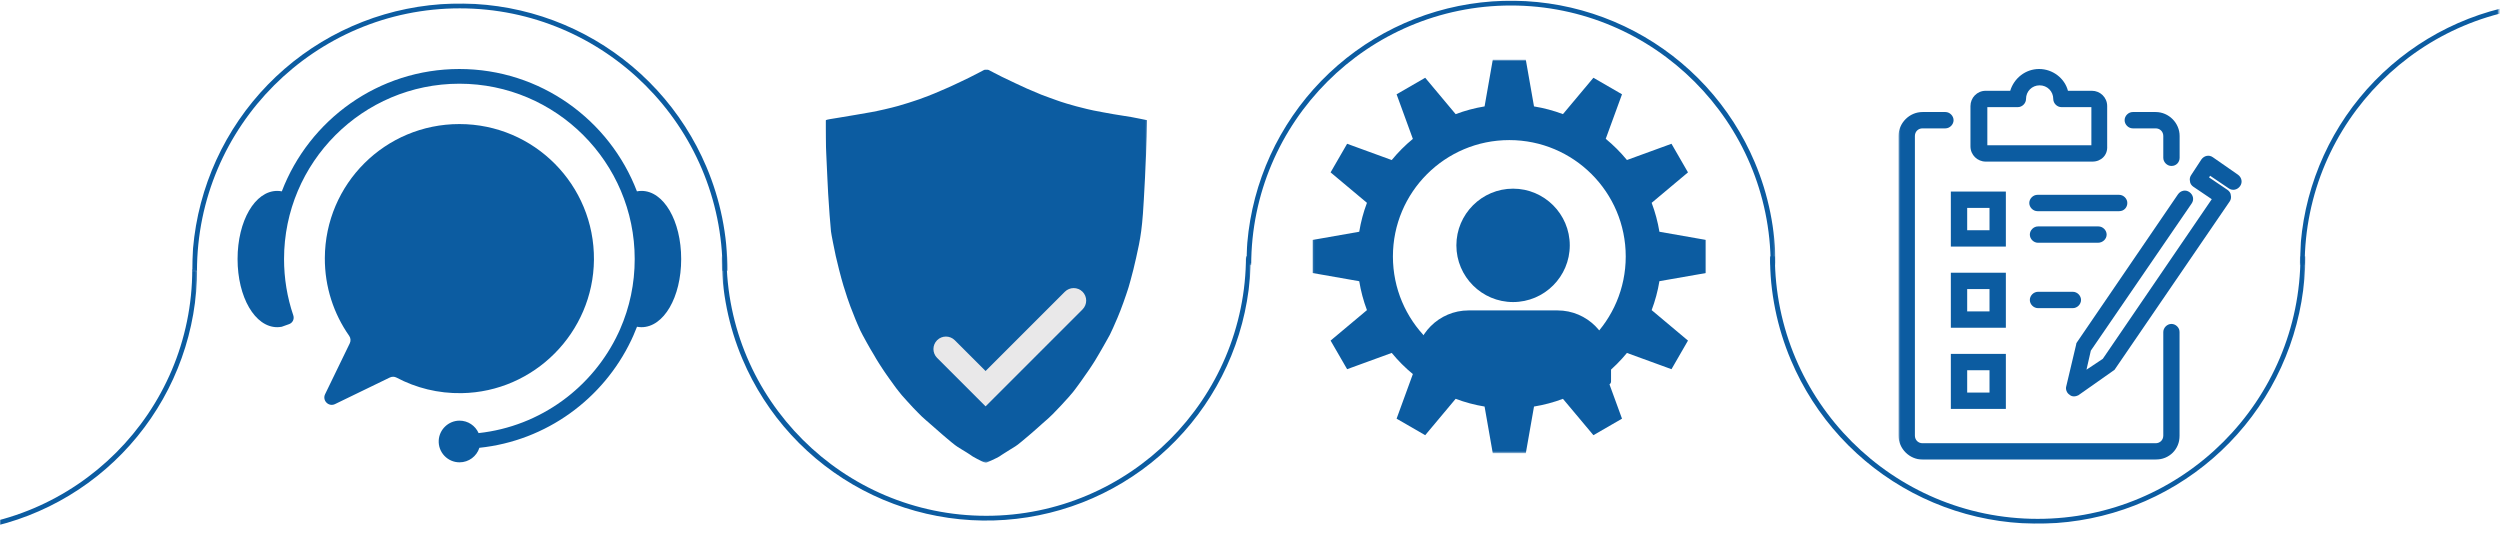 <svg xmlns="http://www.w3.org/2000/svg" width="1366" height="292" viewBox="0 0 1366 292" fill="none"><mask id="mask0_9_83" style="mask-type:luminance" maskUnits="userSpaceOnUse" x="104" y="1" width="294" height="147"><path d="M104.943 1.333H397.797V147.943H104.943V1.333Z" fill="white"></path></mask><g mask="url(#mask0_9_83)"><path d="M397.5 148.151H394.812C394.812 68.979 330.396 4.563 251.219 4.563C172.042 4.563 107.63 68.979 107.63 148.151H104.943C104.943 143.974 105.125 139.802 105.484 135.636C105.849 131.474 106.385 127.333 107.099 123.214C107.812 119.094 108.703 115.016 109.771 110.974C110.833 106.932 112.068 102.943 113.474 99.011C114.88 95.073 116.453 91.203 118.193 87.401C119.932 83.604 121.828 79.88 123.885 76.245C125.943 72.604 128.151 69.063 130.51 65.615C132.87 62.162 135.375 58.823 138.021 55.589C140.667 52.354 143.448 49.24 146.365 46.24C149.276 43.245 152.312 40.38 155.474 37.641C158.63 34.906 161.901 32.313 165.286 29.854C168.667 27.396 172.146 25.094 175.724 22.932C179.307 20.776 182.969 18.776 186.724 16.932C190.474 15.089 194.297 13.412 198.193 11.896C202.083 10.375 206.036 9.031 210.047 7.854C214.057 6.677 218.115 5.672 222.208 4.844C226.307 4.016 230.427 3.36 234.583 2.886C238.734 2.406 242.901 2.11 247.078 1.99C251.255 1.87 255.427 1.932 259.604 2.167C263.776 2.406 267.927 2.823 272.068 3.417C276.203 4.011 280.307 4.781 284.38 5.729C288.448 6.672 292.474 7.792 296.448 9.083C300.422 10.375 304.333 11.834 308.187 13.459C312.036 15.084 315.807 16.87 319.505 18.823C323.203 20.771 326.812 22.875 330.328 25.136C333.844 27.391 337.255 29.797 340.568 32.349C343.88 34.901 347.073 37.589 350.156 40.412C353.234 43.234 356.187 46.188 359.016 49.266C361.844 52.344 364.536 55.537 367.088 58.844C369.641 62.156 372.047 65.568 374.312 69.084C376.573 72.599 378.677 76.203 380.63 79.896C382.583 83.594 384.375 87.365 386.005 91.214C389.812 100.219 392.687 109.516 394.625 119.104C396.557 128.688 397.516 138.37 397.5 148.151Z" fill="#0C5CA1"></path></g><mask id="mask1_9_83" style="mask-type:luminance" maskUnits="userSpaceOnUse" x="0" y="147" width="108" height="145"><path d="M0 147.396H107.714V292H0V147.396Z" fill="white"></path></mask><g mask="url(#mask1_9_83)"><path d="M-181.438 147.016H-178.781C-178.781 225.266 -115.115 288.932 -36.859 288.932C41.396 288.932 105.057 225.266 105.057 147.016H107.714C107.714 151.146 107.531 155.271 107.177 159.386C106.823 163.5 106.286 167.594 105.583 171.662C104.875 175.734 103.995 179.766 102.943 183.761C101.891 187.755 100.672 191.698 99.281 195.583C97.891 199.474 96.333 203.297 94.62 207.057C92.901 210.813 91.026 214.49 88.995 218.083C86.958 221.682 84.776 225.182 82.443 228.594C80.109 232 77.635 235.302 75.021 238.5C72.406 241.698 69.656 244.776 66.776 247.74C63.896 250.703 60.896 253.531 57.771 256.24C54.651 258.943 51.417 261.511 48.073 263.938C44.734 266.365 41.292 268.641 37.755 270.776C34.219 272.906 30.594 274.886 26.885 276.708C23.177 278.526 19.401 280.188 15.552 281.688C11.703 283.188 7.797 284.516 3.833 285.677C-0.13 286.844 -4.141 287.833 -8.188 288.656C-12.234 289.474 -16.312 290.12 -20.417 290.594C-24.521 291.063 -28.635 291.36 -32.766 291.474C-36.896 291.594 -41.021 291.537 -45.146 291.297C-49.271 291.063 -53.375 290.651 -57.464 290.063C-61.552 289.479 -65.609 288.714 -69.635 287.781C-73.656 286.844 -77.635 285.74 -81.562 284.464C-85.49 283.188 -89.359 281.75 -93.167 280.141C-96.969 278.531 -100.698 276.766 -104.354 274.839C-108.005 272.912 -111.573 270.833 -115.047 268.599C-118.526 266.37 -121.896 263.99 -125.172 261.469C-128.443 258.948 -131.599 256.292 -134.646 253.5C-137.688 250.708 -140.609 247.792 -143.401 244.75C-146.198 241.708 -148.854 238.552 -151.38 235.281C-153.906 232.011 -156.286 228.641 -158.521 225.167C-160.755 221.693 -162.839 218.125 -164.766 214.474C-166.698 210.823 -168.464 207.094 -170.078 203.292C-173.844 194.391 -176.682 185.198 -178.594 175.724C-180.51 166.25 -181.458 156.682 -181.438 147.016Z" fill="#0C5CA1"></path></g><mask id="mask2_9_83" style="mask-type:luminance" maskUnits="userSpaceOnUse" x="394" y="140" width="290" height="146"><path d="M394.599 140.292H683.458V285.333H394.599V140.292Z" fill="white"></path></mask><g mask="url(#mask2_9_83)"><path d="M394.302 139.911H396.958C396.958 218.167 460.625 281.833 538.88 281.833C617.135 281.833 680.802 218.167 680.802 139.911H683.458C683.453 144.047 683.276 148.167 682.917 152.281C682.562 156.401 682.031 160.49 681.323 164.563C680.615 168.63 679.74 172.661 678.687 176.656C677.635 180.651 676.411 184.594 675.021 188.484C673.63 192.375 672.078 196.198 670.359 199.953C668.641 203.714 666.766 207.391 664.734 210.984C662.703 214.578 660.516 218.083 658.187 221.49C655.854 224.901 653.38 228.203 650.76 231.401C648.146 234.599 645.396 237.677 642.516 240.641C639.635 243.599 636.635 246.432 633.516 249.135C630.391 251.844 627.161 254.406 623.818 256.833C620.474 259.26 617.031 261.542 613.495 263.672C609.958 265.807 606.333 267.787 602.63 269.604C598.922 271.427 595.141 273.089 591.292 274.589C587.443 276.083 583.536 277.417 579.573 278.578C575.609 279.745 571.604 280.734 567.552 281.552C563.505 282.375 559.427 283.021 555.328 283.49C551.224 283.964 547.104 284.255 542.974 284.375C538.849 284.495 534.719 284.432 530.594 284.198C526.474 283.964 522.365 283.552 518.276 282.964C514.187 282.375 510.13 281.615 506.109 280.682C502.083 279.745 498.109 278.641 494.177 277.365C490.25 276.089 486.38 274.646 482.578 273.042C478.771 271.432 475.042 269.667 471.391 267.74C467.734 265.813 464.172 263.734 460.693 261.5C457.219 259.266 453.844 256.891 450.573 254.37C447.302 251.849 444.141 249.193 441.099 246.401C438.052 243.609 435.135 240.693 432.338 237.646C429.542 234.604 426.885 231.448 424.359 228.182C421.838 224.912 419.458 221.537 417.224 218.063C414.99 214.589 412.906 211.026 410.974 207.375C409.047 203.724 407.276 199.995 405.667 196.188C401.896 187.287 399.057 178.099 397.146 168.625C395.234 159.151 394.286 149.578 394.302 139.911Z" fill="#0C5CA1"></path></g><mask id="mask3_9_83" style="mask-type:luminance" maskUnits="userSpaceOnUse" x="966" y="140" width="294" height="147"><path d="M966.802 140.12H1259.66V286.667H966.802V140.12Z" fill="white"></path></mask><g mask="url(#mask3_9_83)"><path d="M967.099 139.911H969.787C969.787 219.089 1034.2 283.505 1113.38 283.505C1192.56 283.505 1256.97 219.089 1256.97 139.911H1259.66C1259.66 144.094 1259.47 148.266 1259.11 152.427C1258.76 156.594 1258.21 160.734 1257.5 164.849C1256.79 168.969 1255.9 173.047 1254.83 177.089C1253.77 181.13 1252.53 185.12 1251.13 189.057C1249.72 192.995 1248.15 196.859 1246.41 200.662C1244.67 204.464 1242.77 208.182 1240.71 211.823C1238.66 215.458 1236.45 219.005 1234.09 222.453C1231.73 225.901 1229.22 229.245 1226.58 232.479C1223.93 235.714 1221.15 238.828 1218.24 241.823C1215.32 244.823 1212.29 247.688 1209.13 250.422C1205.97 253.156 1202.7 255.755 1199.32 258.208C1195.93 260.667 1192.45 262.974 1188.88 265.13C1185.29 267.287 1181.63 269.287 1177.88 271.13C1174.13 272.974 1170.3 274.656 1166.41 276.172C1162.52 277.688 1158.56 279.037 1154.55 280.214C1150.54 281.391 1146.49 282.391 1142.39 283.224C1138.3 284.052 1134.17 284.703 1130.02 285.182C1125.86 285.656 1121.7 285.953 1117.53 286.073C1113.34 286.193 1109.17 286.135 1105 285.896C1100.82 285.656 1096.67 285.24 1092.53 284.646C1088.4 284.052 1084.29 283.281 1080.22 282.339C1076.15 281.391 1072.13 280.271 1068.15 278.984C1064.18 277.693 1060.27 276.234 1056.41 274.604C1052.56 272.979 1048.79 271.193 1045.09 269.245C1041.4 267.292 1037.79 265.188 1034.27 262.932C1030.76 260.672 1027.34 258.266 1024.03 255.719C1020.72 253.167 1017.53 250.479 1014.45 247.651C1011.36 244.828 1008.41 241.875 1005.58 238.797C1002.76 235.719 1000.07 232.526 997.51 229.219C994.958 225.912 992.552 222.5 990.292 218.984C988.026 215.469 985.922 211.865 983.969 208.167C982.016 204.474 980.224 200.698 978.599 196.849C974.787 187.844 971.912 178.547 969.974 168.964C968.042 159.375 967.083 149.693 967.099 139.911Z" fill="#0C5CA1"></path></g><mask id="mask4_9_83" style="mask-type:luminance" maskUnits="userSpaceOnUse" x="1256" y="0" width="110" height="145"><path d="M1256.61 0H1365.33V144.547H1256.61V0Z" fill="white"></path></mask><g mask="url(#mask4_9_83)"><path d="M1545.77 144.927H1543.11C1543.11 66.672 1479.44 3.005 1401.19 3.005C1322.93 3.005 1259.27 66.672 1259.27 144.927H1256.61C1256.61 140.792 1256.79 136.672 1257.15 132.557C1257.51 128.438 1258.04 124.349 1258.74 120.276C1259.45 116.208 1260.33 112.177 1261.38 108.182C1262.43 104.188 1263.66 100.245 1265.05 96.354C1266.44 92.464 1267.99 88.641 1269.71 84.885C1271.43 81.125 1273.3 77.448 1275.33 73.854C1277.36 70.26 1279.55 66.755 1281.88 63.344C1284.21 59.938 1286.69 56.636 1289.31 53.438C1291.92 50.24 1294.67 47.161 1297.55 44.198C1300.43 41.24 1303.43 38.406 1306.55 35.703C1309.68 32.995 1312.91 30.432 1316.25 28.005C1319.59 25.578 1323.03 23.297 1326.57 21.167C1330.11 19.031 1333.73 17.052 1337.44 15.234C1341.15 13.412 1344.93 11.75 1348.78 10.25C1352.63 8.755 1356.53 7.422 1360.49 6.26C1364.46 5.094 1368.46 4.104 1372.51 3.281C1376.56 2.464 1380.64 1.818 1384.74 1.349C1388.84 0.875 1392.96 0.583 1397.09 0.464C1401.22 0.344 1405.35 0.406 1409.47 0.641C1413.59 0.875 1417.7 1.287 1421.79 1.875C1425.88 2.464 1429.94 3.224 1433.96 4.156C1437.98 5.094 1441.96 6.198 1445.89 7.474C1449.82 8.75 1453.68 10.193 1457.49 11.797C1461.3 13.406 1465.03 15.172 1468.68 17.099C1472.33 19.026 1475.9 21.104 1479.38 23.339C1482.85 25.573 1486.22 27.948 1489.49 30.469C1492.77 32.99 1495.93 35.646 1498.97 38.438C1502.02 41.229 1504.93 44.146 1507.73 47.188C1510.52 50.234 1513.18 53.391 1515.71 56.656C1518.23 59.927 1520.61 63.302 1522.84 66.776C1525.08 70.25 1527.16 73.812 1529.09 77.464C1531.02 81.115 1532.79 84.844 1534.4 88.651C1538.17 97.552 1541.01 106.74 1542.92 116.214C1544.83 125.688 1545.78 135.26 1545.77 144.927Z" fill="#0C5CA1"></path></g><mask id="mask5_9_83" style="mask-type:luminance" maskUnits="userSpaceOnUse" x="681" y="0" width="289" height="145"><path d="M681 0H969.859V144.547H681V0Z" fill="white"></path></mask><g mask="url(#mask5_9_83)"><path d="M970.151 144.927H967.495C967.495 66.672 903.828 3.005 825.573 3.005C747.318 3.005 683.656 66.672 683.656 144.927H681C681 140.792 681.182 136.672 681.536 132.557C681.891 128.437 682.422 124.349 683.13 120.276C683.839 116.208 684.719 112.177 685.771 108.182C686.823 104.187 688.042 100.245 689.432 96.354C690.823 92.463 692.375 88.641 694.094 84.885C695.813 81.125 697.688 77.448 699.719 73.854C701.755 70.26 703.938 66.755 706.271 63.344C708.604 59.937 711.078 56.635 713.693 53.437C716.307 50.239 719.057 47.161 721.938 44.198C724.818 41.239 727.818 38.406 730.943 35.703C734.063 32.995 737.297 30.432 740.641 28.005C743.979 25.578 747.422 23.297 750.958 21.167C754.495 19.031 758.12 17.052 761.828 15.234C765.536 13.411 769.313 11.75 773.161 10.25C777.01 8.755 780.917 7.422 784.88 6.26C788.844 5.094 792.854 4.104 796.901 3.281C800.948 2.463 805.026 1.818 809.13 1.349C813.234 0.875 817.349 0.583 821.479 0.463C825.609 0.344 829.734 0.406 833.859 0.641C837.984 0.875 842.089 1.286 846.177 1.875C850.266 2.463 854.323 3.224 858.349 4.156C862.37 5.094 866.349 6.198 870.276 7.474C874.203 8.75 878.073 10.193 881.875 11.797C885.682 13.406 889.411 15.172 893.068 17.099C896.719 19.026 900.286 21.104 903.76 23.338C907.234 25.573 910.609 27.948 913.885 30.469C917.156 32.989 920.313 35.646 923.359 38.437C926.401 41.229 929.323 44.146 932.115 47.187C934.911 50.234 937.568 53.391 940.094 56.656C942.62 59.927 944.995 63.302 947.234 66.776C949.469 70.25 951.552 73.812 953.479 77.463C955.411 81.115 957.177 84.844 958.792 88.651C962.557 97.552 965.396 106.74 967.307 116.213C969.224 125.687 970.172 135.26 970.151 144.927Z" fill="#0C5CA1"></path></g><g clip-path="url(#clip0_9_83)"><path d="M1186.48 90.682C1184.1 90.682 1182.02 88.594 1182.02 86.214V74.307C1182.02 71.927 1180.23 70.141 1177.85 70.141H1165.35C1162.97 70.141 1160.89 68.057 1160.89 65.677C1160.89 63.297 1162.97 61.214 1165.35 61.214H1177.85C1185 61.214 1190.95 67.167 1190.95 74.307V86.214C1190.95 88.594 1189.16 90.682 1186.48 90.682Z" fill="#0C5CA1"></path><path d="M1143.33 88.297H1084.99C1080.53 88.297 1076.66 84.729 1076.66 79.964V57.938C1076.66 53.474 1080.22 49.604 1084.99 49.604H1098.38C1100.46 42.761 1106.72 37.698 1114.16 37.698C1121.6 37.698 1128.15 42.761 1129.93 49.604H1143.03C1147.49 49.604 1151.36 53.177 1151.36 57.938V79.964C1151.66 84.729 1148.09 88.297 1143.33 88.297ZM1085.88 79.37H1142.73V58.536H1126.36C1123.98 58.536 1121.9 56.453 1121.9 54.068C1121.9 49.901 1118.62 46.63 1114.45 46.63C1110.29 46.63 1107.02 49.901 1107.02 54.068C1107.02 56.453 1104.93 58.536 1102.55 58.536H1085.88V79.37Z" fill="#0C5CA1"></path><path d="M1096 179.078H1065.94V149.016H1096V179.078ZM1074.87 170.151H1087.07V157.948H1074.87V170.151Z" fill="#0C5CA1"></path><path d="M1132.61 168.365H1113.56C1111.18 168.365 1109.1 166.281 1109.1 163.901C1109.1 161.521 1111.18 159.438 1113.56 159.438H1132.61C1134.99 159.438 1137.08 161.521 1137.08 163.901C1137.08 166.281 1134.99 168.365 1132.61 168.365Z" fill="#0C5CA1"></path><path d="M1096 223.427H1065.94V193.365H1096V223.427ZM1074.87 214.5H1087.07V202.297H1074.87V214.5Z" fill="#0C5CA1"></path><path d="M1096 134.729H1065.94V104.667H1096V134.729ZM1074.87 125.802H1087.07V113.599H1074.87V125.802Z" fill="#0C5CA1"></path><path d="M1157.91 115.385H1113.27C1110.89 115.385 1108.8 113.302 1108.8 110.922C1108.8 108.537 1110.89 106.453 1113.27 106.453H1157.91C1160.29 106.453 1162.37 108.537 1162.37 110.922C1162.37 113.302 1160.59 115.385 1157.91 115.385Z" fill="#0C5CA1"></path><path d="M1146.3 132.646H1113.56C1111.18 132.646 1109.1 130.563 1109.1 128.182C1109.1 125.802 1111.18 123.719 1113.56 123.719H1146.6C1148.98 123.719 1151.07 125.802 1151.07 128.182C1151.07 130.563 1148.98 132.646 1146.3 132.646Z" fill="#0C5CA1"></path><path d="M1133.21 216.583C1132.31 216.583 1131.42 216.287 1130.82 215.693C1129.34 214.797 1128.44 212.714 1129.04 210.927L1134.4 188.307C1134.4 187.714 1134.69 187.115 1134.99 186.818L1190.06 106.156C1191.55 104.073 1194.22 103.479 1196.31 104.969C1198.39 106.453 1198.98 109.136 1197.5 111.219L1142.43 191.583L1140.05 202L1148.98 196.047L1208.51 108.839L1198.39 101.99C1197.5 101.396 1196.6 100.203 1196.6 99.016C1196.31 97.823 1196.6 96.63 1197.2 95.74L1202.85 87.109C1204.34 85.026 1207.02 84.427 1209.1 85.917L1222.8 95.443C1224.88 96.932 1225.47 99.609 1223.99 101.693C1222.5 103.776 1219.82 104.37 1217.74 102.886L1207.62 96.037L1207.02 96.932L1217.14 103.776C1218.04 104.37 1218.93 105.563 1218.93 106.75C1219.22 107.943 1218.93 109.136 1218.33 110.026L1155.83 201.401C1155.53 202 1155.23 202.297 1154.63 202.594L1135.59 215.99C1134.99 216.287 1134.1 216.583 1133.21 216.583Z" fill="#0C5CA1"></path><mask id="mask6_9_83" style="mask-type:luminance" maskUnits="userSpaceOnUse" x="1037" y="60" width="155" height="192"><path d="M1037.36 60H1191.67V251.75H1037.36V60Z" fill="white"></path></mask><g mask="url(#mask6_9_83)"><path d="M1177.85 251.109H1050.46C1043.32 251.109 1037.36 245.156 1037.36 238.016V74.307C1037.36 67.167 1043.32 61.214 1050.46 61.214H1062.96C1065.34 61.214 1067.43 63.297 1067.43 65.677C1067.43 68.057 1065.34 70.141 1062.96 70.141H1050.46C1048.08 70.141 1046.3 71.927 1046.3 74.307V238.016C1046.3 240.396 1048.08 242.182 1050.46 242.182H1177.85C1180.23 242.182 1182.02 240.396 1182.02 238.016V181.464C1182.02 179.078 1184.1 176.995 1186.48 176.995C1188.86 176.995 1190.95 179.078 1190.95 181.464V238.016C1190.95 245.453 1185.3 251.109 1177.85 251.109Z" fill="#0C5CA1"></path></g></g><g clip-path="url(#clip1_9_83)"><mask id="mask7_9_83" style="mask-type:luminance" maskUnits="userSpaceOnUse" x="717" y="32" width="216" height="216"><path d="M717.141 32.604H932.036V247.495H717.141V32.604Z" fill="white"></path></mask><g mask="url(#mask7_9_83)"><path d="M815.656 32.604L811.177 58.12L811.193 58.136C805.714 59.031 800.417 60.469 795.359 62.375V62.359L778.729 42.49L763.099 51.521L771.974 75.849L772.01 75.87C767.771 79.349 763.891 83.245 760.411 87.484L760.396 87.432L736.068 78.557L727.036 94.188L746.901 110.828C744.995 115.886 743.573 121.177 742.682 126.646L742.667 126.63L717.146 131.109V149.172L742.667 153.651L742.682 153.63C743.573 159.104 744.995 164.396 746.901 169.453L727.036 186.094L736.068 201.724L760.396 192.849L760.411 192.797C763.891 197.037 767.771 200.932 772.01 204.412L771.974 204.427L763.099 228.76L778.729 237.787L795.359 217.922V217.906C800.417 219.813 805.714 221.25 811.193 222.141L811.177 222.162L815.656 247.677H833.698L838.177 222.162L838.156 222.141C843.635 221.25 848.932 219.828 853.995 217.922L870.641 237.787L886.266 228.76L877.375 204.427C881.604 200.958 885.484 197.078 888.958 192.849L913.302 201.724L922.312 186.094L902.464 169.448C904.37 164.391 905.812 159.104 906.703 153.63L932.224 149.172V131.109L906.703 126.63C905.807 121.167 904.37 115.88 902.464 110.828L922.312 94.188L913.302 78.557L888.958 87.432C885.484 83.203 881.604 79.323 877.375 75.849L886.266 51.521L870.641 42.49L853.995 62.359C848.932 60.453 843.635 59.031 838.156 58.136L838.177 58.12L833.698 32.604H815.656ZM824.682 76.542C859.812 76.542 888.302 105.01 888.302 140.141C888.302 175.266 859.818 203.734 824.682 203.734C789.557 203.734 761.089 175.266 761.089 140.141C761.089 105.01 789.557 76.542 824.682 76.542Z" fill="#0C5CA1"></path><path d="M878.573 210.214H774.917C773.979 210.214 773.219 209.448 773.219 208.51V198.828C773.219 182.719 786.323 169.615 802.432 169.615H851.052C867.167 169.615 880.271 182.719 880.271 198.828V208.51C880.271 209.448 879.51 210.214 878.573 210.214ZM826.745 165.042C809.661 165.042 795.766 151.146 795.766 134.063C795.766 116.979 809.661 103.083 826.745 103.083C843.828 103.083 857.724 116.979 857.724 134.063C857.724 151.146 843.828 165.042 826.745 165.042Z" fill="#0C5CA1"></path></g></g><g clip-path="url(#clip2_9_83)"><mask id="mask8_9_83" style="mask-type:luminance" maskUnits="userSpaceOnUse" x="451" y="37" width="176" height="216"><path d="M451 37.854H626.833V252.75H451V37.854Z" fill="white"></path></mask><g mask="url(#mask8_9_83)"><path fill-rule="evenodd" clip-rule="evenodd" d="M538.922 37.974H539.688L542.995 39.688C545.203 40.828 546.661 41.578 547.37 41.932C548.078 42.286 550.489 43.438 554.604 45.386C558.719 47.333 560.844 48.318 560.979 48.339C561.12 48.359 562.214 48.823 564.26 49.729C566.307 50.63 567.88 51.302 568.984 51.734C570.089 52.167 571.682 52.761 573.766 53.505C575.854 54.255 577.172 54.729 577.724 54.922C578.276 55.12 578.964 55.359 579.792 55.636C580.62 55.906 581.682 56.245 582.979 56.636C584.281 57.031 585.932 57.505 587.943 58.052C589.948 58.604 591.901 59.099 593.792 59.531C595.677 59.964 596.901 60.24 597.453 60.359C598 60.474 599.755 60.812 602.708 61.359C605.661 61.911 607.51 62.25 608.26 62.365C609.005 62.484 610.839 62.781 613.75 63.25C616.667 63.724 618.141 63.958 618.182 63.958C618.219 63.958 619.641 64.234 622.432 64.787C625.229 65.339 626.635 65.625 626.656 65.646L626.687 65.672L626.51 74.474C626.391 80.339 626.094 87.917 625.625 97.214C625.151 106.505 624.776 113 624.5 116.703C624.224 120.401 623.911 123.573 623.557 126.208C623.203 128.849 622.786 131.349 622.318 133.708C621.844 136.073 621.333 138.453 620.781 140.859C620.229 143.26 619.734 145.365 619.302 147.177C618.87 148.99 618.359 150.938 617.766 153.026C617.177 155.109 616.823 156.37 616.703 156.802C616.589 157.234 616.411 157.787 616.172 158.458C615.937 159.125 615.661 159.953 615.349 160.938C615.031 161.922 614.542 163.339 613.87 165.188C613.203 167.042 612.651 168.516 612.219 169.62C611.781 170.724 611.25 172.042 610.62 173.578C609.99 175.115 609.182 176.964 608.198 179.13C607.214 181.292 606.625 182.552 606.427 182.906C606.229 183.26 605.51 184.552 604.271 186.776C603.031 189 602.286 190.318 602.026 190.734C601.771 191.146 601.161 192.193 600.198 193.865C599.234 195.536 598.604 196.599 598.307 197.052C598.01 197.505 597.557 198.214 596.948 199.177C596.339 200.146 595.849 200.891 595.474 201.422C595.099 201.953 594.667 202.583 594.172 203.313C593.682 204.042 593.208 204.714 592.755 205.323C592.302 205.932 591.948 206.443 591.693 206.859C591.437 207.271 591.062 207.802 590.573 208.453C590.078 209.099 589.604 209.75 589.151 210.401C588.698 211.052 588.208 211.719 587.677 212.406C587.146 213.099 586.693 213.688 586.318 214.182C585.943 214.672 585.146 215.609 583.927 216.984C582.703 218.365 581.271 219.938 579.615 221.708C577.964 223.484 576.505 225 575.245 226.26C573.984 227.521 573.146 228.318 572.734 228.651C572.323 228.984 571.354 229.833 569.839 231.188C568.323 232.547 567.401 233.375 567.062 233.672C566.729 233.964 565.901 234.693 564.583 235.854C563.266 237.016 562.401 237.766 561.984 238.099C561.573 238.432 561.099 238.828 560.568 239.281C560.036 239.734 559.297 240.354 558.354 241.141C557.406 241.927 556.687 242.51 556.198 242.885C555.703 243.26 555.234 243.594 554.781 243.885C554.328 244.182 553.5 244.693 552.297 245.422C551.099 246.151 550.312 246.646 549.938 246.901C549.562 247.156 549.141 247.422 548.667 247.698C548.193 247.974 547.703 248.286 547.193 248.641C546.677 248.995 546.307 249.255 546.068 249.411C545.833 249.568 545.323 249.844 544.531 250.24C543.745 250.63 542.802 251.083 541.698 251.594C540.594 252.109 539.828 252.443 539.396 252.599L538.745 252.833L538.036 252.656C537.562 252.542 537.052 252.344 536.5 252.068C535.948 251.792 535.026 251.318 533.724 250.651C532.427 249.979 531.677 249.568 531.479 249.411C531.281 249.255 530.781 248.906 529.974 248.375C529.167 247.844 528.557 247.453 528.146 247.198C527.729 246.938 526.922 246.448 525.724 245.719C524.521 244.99 523.693 244.479 523.24 244.182C522.786 243.885 522.318 243.552 521.823 243.177C521.333 242.807 520.771 242.365 520.141 241.849C519.51 241.339 518.672 240.641 517.63 239.755C516.589 238.87 515.682 238.099 514.917 237.448C514.146 236.802 513.026 235.818 511.547 234.495C510.073 233.177 509.125 232.349 508.714 232.016C508.297 231.682 507.396 230.896 505.995 229.656C504.599 228.417 503.823 227.714 503.661 227.557C503.505 227.401 502.807 226.703 501.568 225.464C500.328 224.219 499.458 223.333 498.969 222.802C498.474 222.271 497.391 221.089 495.719 219.26C494.047 217.427 493.042 216.307 492.708 215.896C492.375 215.479 491.88 214.87 491.229 214.063C490.583 213.255 490.068 212.604 489.693 212.115C489.323 211.62 488.948 211.109 488.573 210.578C488.198 210.047 487.807 209.495 487.391 208.922C486.979 208.354 486.604 207.844 486.271 207.391C485.938 206.938 485.651 206.531 485.411 206.177C485.177 205.823 484.854 205.359 484.438 204.792C484.026 204.219 483.672 203.708 483.375 203.255C483.078 202.802 482.687 202.214 482.193 201.484C481.703 200.755 481.328 200.182 481.073 199.771C480.818 199.354 480.401 198.708 479.833 197.823C479.26 196.938 478.885 196.323 478.708 195.99C478.531 195.656 478.042 194.807 477.234 193.448C476.427 192.094 475.896 191.208 475.641 190.792C475.385 190.38 474.745 189.245 473.719 187.396C472.698 185.547 471.927 184.146 471.417 183.203C470.906 182.26 470.453 181.375 470.057 180.547C469.661 179.719 469.115 178.479 468.406 176.823C467.693 175.172 467.338 174.323 467.338 174.286C467.338 174.245 466.984 173.339 466.276 171.568C465.568 169.797 465.016 168.401 464.625 167.375C464.229 166.349 463.677 164.797 462.969 162.708C462.26 160.625 461.552 158.396 460.844 156.036C460.135 153.672 459.349 150.797 458.484 147.411C457.615 144.026 457.005 141.505 456.651 139.854C456.297 138.198 455.802 135.797 455.172 132.646C454.547 129.5 454.172 127.432 454.052 126.448C453.932 125.464 453.677 122.448 453.286 117.411C452.891 112.37 452.635 108.573 452.516 106.01C452.401 103.453 452.26 100.734 452.104 97.859C451.948 94.984 451.729 90.281 451.453 83.745C451.177 77.208 451.042 72.583 451.042 69.865V65.792L451.422 65.583C451.682 65.448 452.38 65.281 453.521 65.083C454.661 64.885 456.24 64.63 458.245 64.312C460.255 64 463.307 63.49 467.401 62.781C471.495 62.073 474.427 61.557 476.198 61.245C477.974 60.927 480.312 60.438 483.229 59.766C486.141 59.099 488.661 58.469 490.786 57.875C492.917 57.286 494.745 56.734 496.281 56.224C497.818 55.714 499.016 55.318 499.885 55.042C500.75 54.766 501.578 54.49 502.364 54.214C503.151 53.938 504.724 53.349 507.089 52.443C509.453 51.536 511.667 50.625 513.734 49.698C515.802 48.771 516.901 48.302 517.042 48.281C517.177 48.261 518.172 47.818 520.021 46.953C521.875 46.083 523.547 45.297 525.042 44.589C526.542 43.88 528.016 43.172 529.474 42.464C530.927 41.755 532.739 40.828 534.906 39.688L538.156 37.974H538.922Z" fill="#0C5CA1"></path><path d="M591.495 159.406C588.828 156.74 584.505 156.74 581.839 159.406L538.521 202.724L521.688 185.896C519.021 183.229 514.698 183.229 512.031 185.896C509.365 188.563 509.365 192.886 512.031 195.552L533.693 217.208L538.521 222.037L543.349 217.208L591.495 169.068C594.161 166.401 594.161 162.073 591.495 159.406Z" fill="#E9E8E9"></path></g></g><g clip-path="url(#clip3_9_83)"><path d="M216.646 206.313C227.245 211.932 239.38 215.036 252.266 214.818C291.943 214.156 324.167 181.672 324.531 141.995C324.901 101.073 291.844 67.787 251.016 67.787C210.484 67.781 177.661 100.458 177.49 140.984C177.422 156.807 182.354 171.474 190.792 183.495C191.635 184.698 191.76 186.26 191.12 187.578L177.635 215.385C175.958 218.844 179.588 222.474 183.047 220.797L213.01 206.266C214.161 205.708 215.516 205.714 216.646 206.313Z" fill="#0C5CA1"></path><path d="M350.51 104.307C350.474 104.307 350.437 104.307 350.401 104.313C349.594 104.318 348.802 104.406 348.021 104.552C333.083 65.51 295.234 37.703 251 37.703C206.771 37.703 168.917 65.51 153.984 104.552C153.198 104.406 152.406 104.318 151.604 104.313C151.562 104.307 151.526 104.307 151.49 104.307C139.328 104.307 129.807 120.662 129.807 141.542C129.807 162.417 139.328 178.776 151.49 178.776C151.521 178.776 151.547 178.771 151.578 178.771C152.385 178.766 153.177 178.677 153.958 178.537C153.969 178.557 156.031 177.813 158.005 177.089C159.932 176.391 160.917 174.276 160.26 172.328C156.901 162.443 155.203 152.104 155.203 141.542C155.203 88.714 198.177 45.74 251 45.74C303.823 45.74 346.802 88.714 346.802 141.542C346.802 154.953 344.094 167.886 338.75 180.037C338.729 180.083 338.703 180.136 338.682 180.188C338.411 180.797 338.13 181.401 337.849 182.011C323.948 211.599 295.344 232.969 261.505 236.641C259.734 232.625 255.714 229.818 251.031 229.844C245.068 229.875 240.042 234.646 239.719 240.599C239.365 247.172 244.589 252.615 251.089 252.615C256.172 252.615 260.479 249.281 261.937 244.677C298.589 240.854 329.625 217.891 344.854 185.99H344.859C344.964 185.771 345.062 185.547 345.167 185.323C345.448 184.714 345.729 184.099 346.005 183.484C346.052 183.386 346.094 183.287 346.135 183.193C346.812 181.656 347.453 180.104 348.057 178.537C348.833 178.677 349.62 178.766 350.422 178.771C350.453 178.771 350.484 178.776 350.51 178.776C362.672 178.776 372.198 162.417 372.198 141.542C372.198 120.662 362.672 104.307 350.51 104.307Z" fill="#0C5CA1"></path></g><defs><clipPath id="clip0_9_83"><rect width="188" height="215" fill="white" transform="translate(1037 37)"></rect></clipPath><clipPath id="clip1_9_83"><rect width="216" height="216" fill="white" transform="translate(717 32)"></rect></clipPath><clipPath id="clip2_9_83"><rect width="176" height="216" fill="white" transform="translate(451 37)"></rect></clipPath><clipPath id="clip3_9_83"><rect width="244" height="216" fill="white" transform="translate(129 37)"></rect></clipPath></defs></svg>
